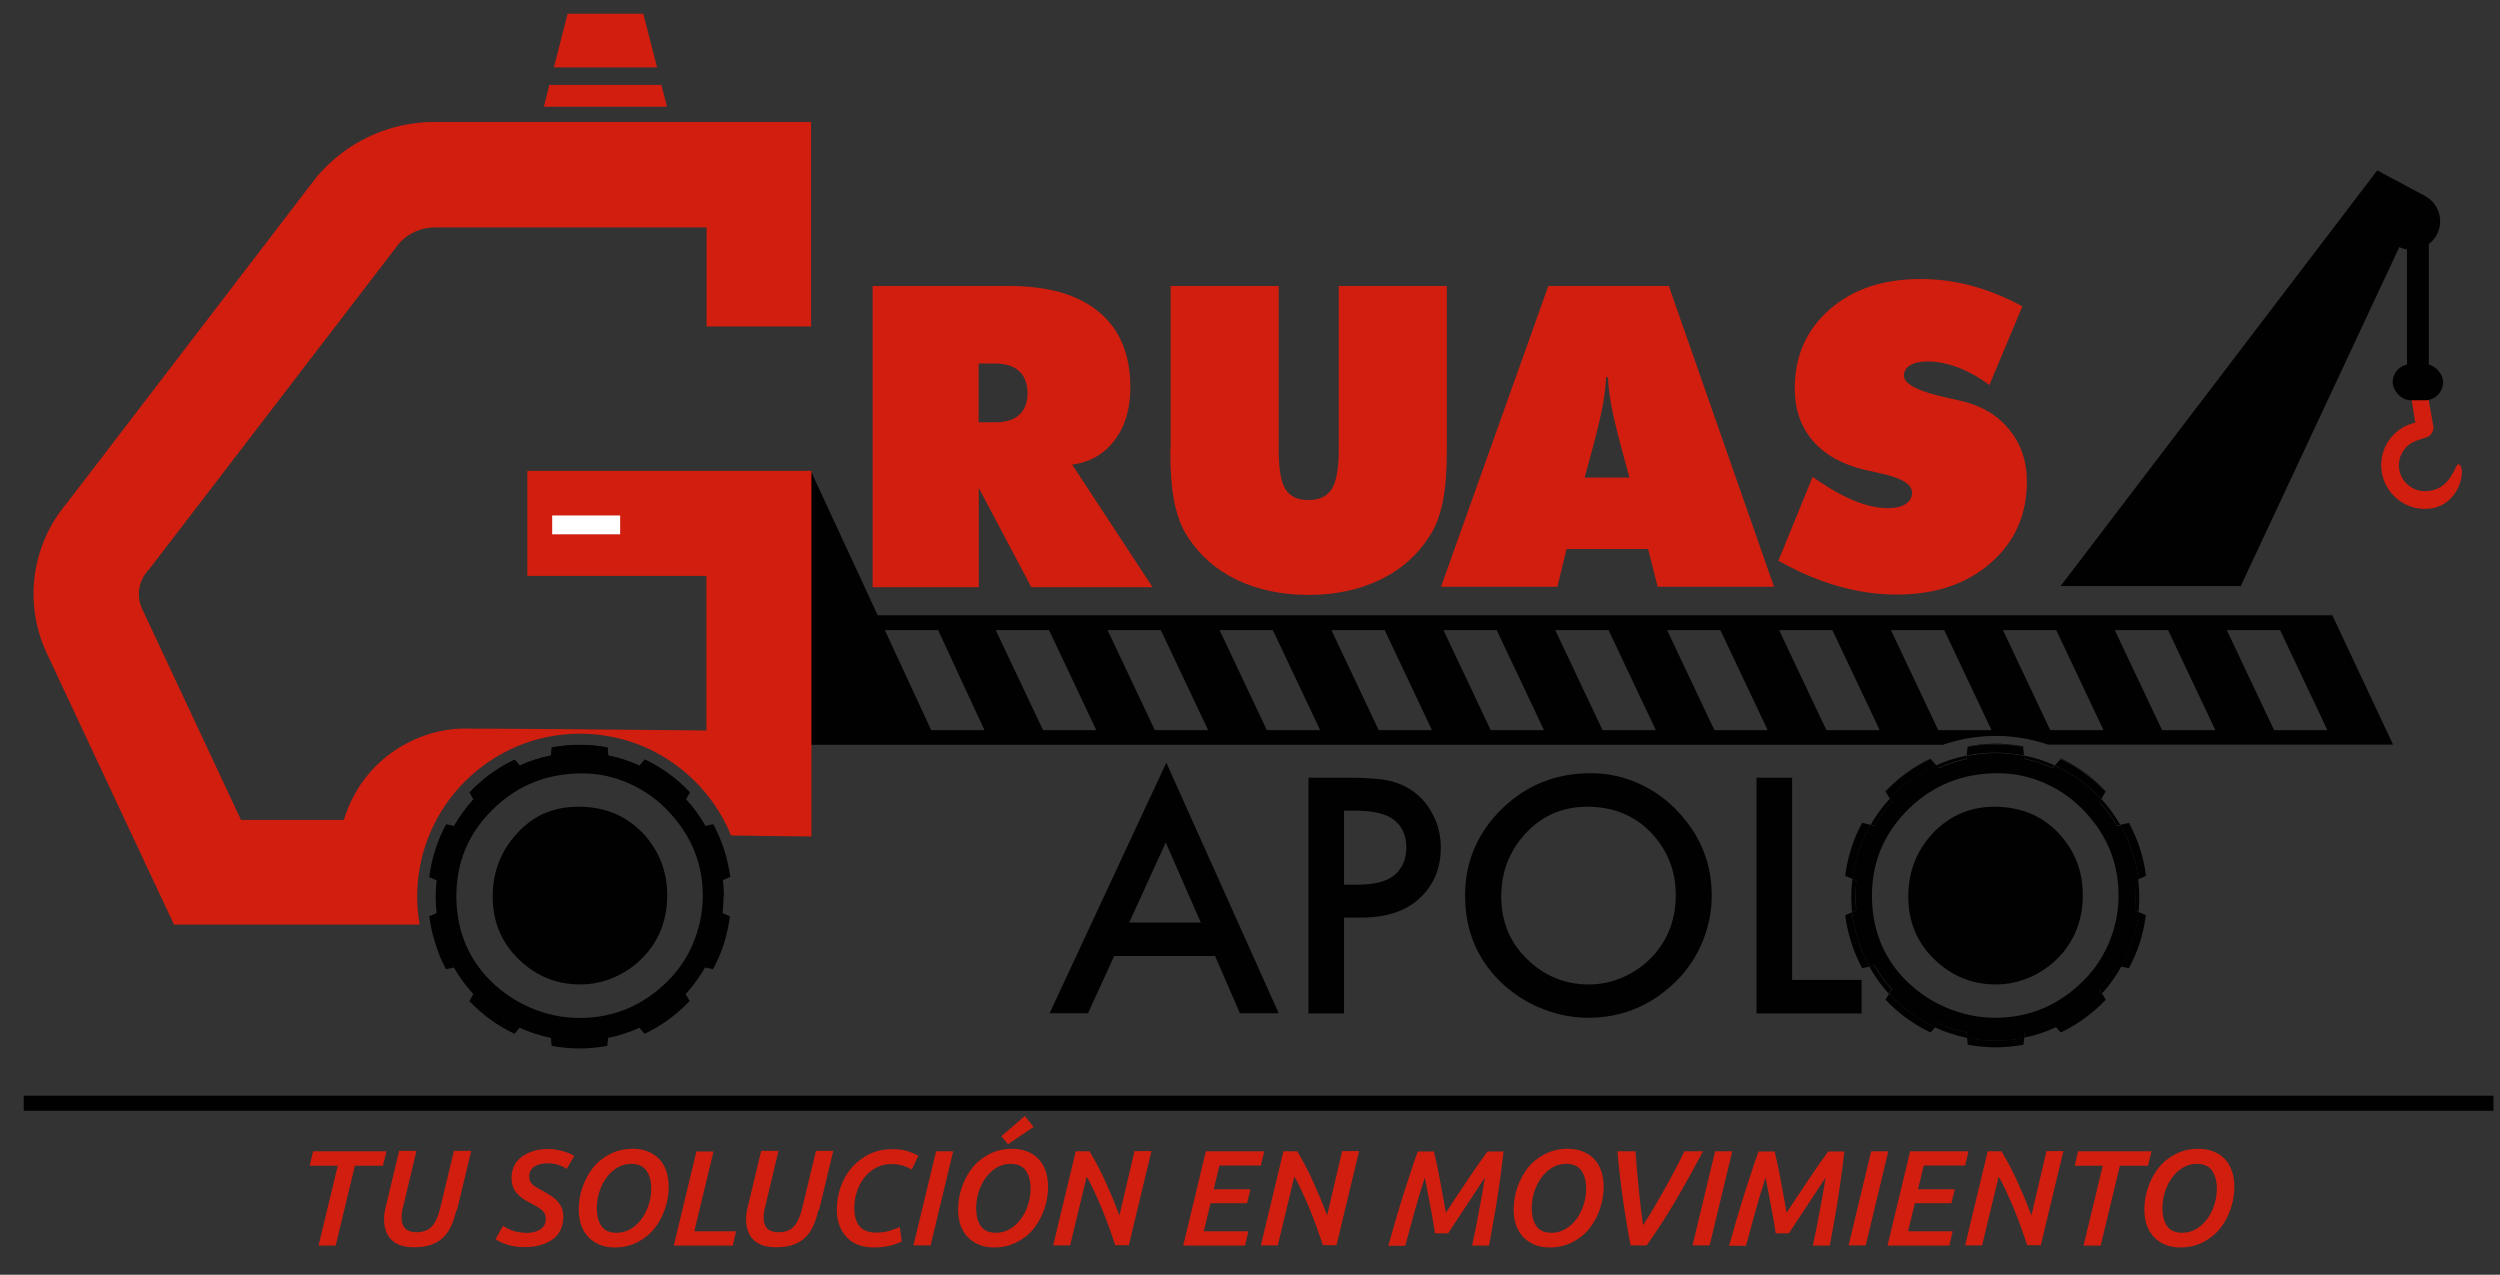 <svg xmlns="http://www.w3.org/2000/svg" id="Capa_1" data-name="Capa 1" viewBox="0 0 132.79 67.71"><rect x="0" y="0" width="132.79" height="67.71" fill="#333333" stroke="none"/><defs><style>      .cls-1, .cls-2 {        fill: none;      }      .cls-1, .cls-3, .cls-4, .cls-5, .cls-6 {        stroke-width: 0px;      }      .cls-7 {        stroke: #020101;        stroke-width: .8px;      }      .cls-7, .cls-2 {        stroke-miterlimit: 10;      }      .cls-7, .cls-4 {        fill: #fff;      }      .cls-2 {        stroke: #fff;        stroke-width: 1px;      }      .cls-3 {        fill: #020101;      }      .cls-5, .cls-6 {        fill: #d11e0f;      }      .cls-6 {        fill-rule: evenodd;      }    </style></defs><path class="cls-6" d="M128.04,20.88l.25,1.57c-1.04.23-1.81,1.15-1.81,2.26,0,1.28,1.04,2.32,2.32,2.32,1.88,0,2.24-2.23,1.79-2.37-.2-.06-.37,1.43-1.79,1.43-.76,0-1.38-.62-1.38-1.38,0-.58.36-1.08.87-1.28h0c.16-.07.62-.19.74-.27.14-.11.23-.28.23-.46l-.34-1.9-.87.08Z"></path><rect class="cls-3" x="127.85" y="11.52" width="1.16" height="8.65"></rect><rect class="cls-3" x="127.09" y="19.34" width="2.68" height="1.92" rx=".96" ry=".96"></rect><circle class="cls-3" cx="128.09" cy="11.75" r="1.52"></circle><polygon class="cls-3" points="109.45 31.13 126.27 9.05 128.73 10.37 119.02 31.13 109.45 31.13"></polygon><g><path class="cls-5" d="M46.35,31.17v-15.98h7.23c2.1,0,3.7.46,4.8,1.39,1.11.92,1.66,2.26,1.66,4,0,1.14-.28,2.07-.84,2.81-.56.74-1.31,1.16-2.25,1.29l4.27,6.51h-6.44l-2.79-5.27v5.27h-5.63ZM51.98,19.31v3.12h.9c.55,0,.97-.13,1.26-.4.29-.27.44-.65.44-1.14s-.15-.9-.44-1.17c-.29-.27-.72-.41-1.26-.41h-.9Z"></path><path class="cls-5" d="M62.18,23.86v-8.67h5.74v8.71c0,1.01.12,1.71.36,2.09.24.38.65.57,1.23.57s.99-.2,1.23-.59.37-1.08.37-2.07v-8.71h5.74v8.67c0,1.14-.07,2.07-.22,2.81-.15.74-.39,1.35-.72,1.84-.64,1-1.51,1.76-2.62,2.29-1.11.53-2.37.8-3.79.8s-2.69-.27-3.8-.8c-1.11-.53-1.98-1.3-2.62-2.29-.32-.49-.55-1.1-.7-1.82-.15-.73-.22-1.67-.22-2.83Z"></path><path class="cls-5" d="M76.54,31.17l5.7-15.98h6.4l5.59,15.98h-6.18l-.51-2.01h-4.33l-.49,2.01h-6.17ZM84.16,25.37h2.39l-.49-1.81c-.24-.92-.4-1.62-.49-2.12-.09-.49-.14-.96-.16-1.4h-.1c-.02.44-.08.9-.16,1.4-.09.5-.25,1.2-.49,2.12l-.49,1.81Z"></path><path class="cls-5" d="M94.45,29.81l1.83-4.48c.82.58,1.56,1,2.2,1.26.64.27,1.25.4,1.81.4.39,0,.7-.07.93-.22.23-.15.34-.35.34-.61,0-.44-.56-.78-1.69-1.02-.36-.08-.65-.14-.85-.19-1.19-.29-2.11-.81-2.74-1.55-.63-.74-.95-1.67-.95-2.77,0-1.72.62-3.11,1.85-4.19,1.23-1.08,2.84-1.62,4.84-1.62.92,0,1.82.12,2.71.36.89.24,1.78.6,2.69,1.09l-1.75,4.18c-.55-.41-1.11-.72-1.66-.93-.56-.21-1.1-.32-1.62-.32-.4,0-.71.07-.93.2-.22.13-.33.32-.33.56,0,.45.8.85,2.39,1.19.25.06.45.1.59.13,1.1.25,1.97.75,2.6,1.52s.95,1.69.95,2.77c0,1.77-.64,3.21-1.92,4.33-1.28,1.12-2.94,1.68-4.98,1.68-1.05,0-2.1-.15-3.14-.45-1.05-.3-2.1-.75-3.14-1.34Z"></path></g><path class="cls-3" d="M64.54,50.78h-5.36l-1.39,3.04h-2.04l6.2-13.31,5.97,13.31h-2.06l-1.32-3.04ZM63.78,49l-1.86-4.25-1.94,4.25h3.81Z"></path><path class="cls-3" d="M71.39,48.75v5.08h-1.89v-12.52h2.14c1.16,0,1.98.08,2.48.25.9.3,1.57.88,2,1.73.28.54.41,1.12.41,1.73,0,1.08-.36,1.96-1.09,2.66-.74.71-1.79,1.06-3.16,1.06h-.88ZM71.39,46.99h.71c.9,0,1.56-.17,1.96-.5.43-.36.64-.86.64-1.49s-.24-1.16-.71-1.49c-.42-.3-1.08-.45-1.98-.45h-.62v3.94Z"></path><path class="cls-3" d="M84.52,41.07c.87,0,1.71.18,2.53.55.82.37,1.54.89,2.15,1.57,1.15,1.25,1.72,2.71,1.72,4.38,0,.91-.19,1.78-.56,2.62-.37.83-.9,1.56-1.59,2.17-1.25,1.13-2.72,1.7-4.41,1.7-.93,0-1.83-.2-2.71-.59-.87-.39-1.62-.94-2.25-1.63-1.05-1.17-1.58-2.59-1.58-4.27,0-1.82.67-3.37,2-4.65,1.28-1.23,2.84-1.85,4.68-1.85ZM84.31,42.85c-1.41,0-2.57.55-3.48,1.65-.73.89-1.09,1.93-1.09,3.12,0,1.33.46,2.45,1.39,3.34.92.89,2.01,1.33,3.25,1.33.67,0,1.31-.14,1.93-.43.62-.29,1.15-.69,1.59-1.2.74-.86,1.11-1.9,1.11-3.12,0-1.29-.44-2.4-1.33-3.33-.87-.9-2-1.36-3.37-1.36Z"></path><path class="cls-3" d="M95.19,41.31v10.74h3.69v1.78h-5.58v-12.52h1.89Z"></path><g><path class="cls-3" d="M98.56,47.57c0-.26.01-.52.04-.78l-.21-.09c-.04.31-.06.62-.06.93,0,.28.02.55.04.82l.22-.1c-.03-.26-.04-.52-.04-.78Z"></path><path class="cls-3" d="M98.01,48.61c.13,1.01.44,1.96.9,2.81l.39-.08c-.49-.87-.81-1.85-.92-2.89l-.37.16Z"></path><path class="cls-3" d="M98.91,43.71c-.47.85-.77,1.8-.9,2.81l.39.17c.13-1.04.46-2.02.96-2.88l-.44-.1Z"></path><g><polygon class="cls-1" points="111.73 38.78 109.22 33.47 106.39 33.47 108.9 38.78 111.73 38.78"></polygon><polygon class="cls-1" points="117.67 38.78 115.17 33.47 112.33 33.47 114.84 38.78 117.67 38.78"></polygon><polygon class="cls-1" points="58.84 33.47 61.34 38.78 64.18 38.78 61.67 33.47 58.84 33.47"></polygon><polygon class="cls-1" points="46.99 33.47 49.46 38.78 52.29 38.78 49.82 33.47 46.99 33.47"></polygon><polygon class="cls-1" points="52.89 33.47 55.4 38.78 58.23 38.78 55.72 33.47 52.89 33.47"></polygon><polygon class="cls-1" points="123.62 38.78 121.11 33.47 118.28 33.47 120.79 38.78 123.62 38.78"></polygon><path class="cls-1" d="M98.91,43.71c-.47.85-.77,1.8-.9,2.81l.39.17c.13-1.04.46-2.02.96-2.88l-.44-.1Z"></path><path class="cls-1" d="M98.01,48.61c.13,1.01.44,1.96.9,2.81l.39-.08c-.49-.87-.81-1.85-.92-2.89l-.37.16Z"></path><path class="cls-1" d="M98.56,47.57c0-.26.01-.52.04-.78l-.21-.09c-.04.31-.06.62-.06.93,0,.28.02.55.04.82l.22-.1c-.03-.26-.04-.52-.04-.78Z"></path><polygon class="cls-1" points="64.78 33.47 67.29 38.78 70.12 38.78 67.61 33.47 64.78 33.47"></polygon><polygon class="cls-1" points="88.56 33.47 91.06 38.78 93.9 38.78 91.39 33.47 88.56 33.47"></polygon><polygon class="cls-1" points="82.61 33.47 85.12 38.78 87.95 38.78 85.44 33.47 82.61 33.47"></polygon><polygon class="cls-1" points="94.5 33.47 97.01 38.78 99.84 38.78 97.33 33.47 94.5 33.47"></polygon><polygon class="cls-1" points="100.45 33.47 102.95 38.78 105.78 38.78 103.28 33.47 100.45 33.47"></polygon><polygon class="cls-1" points="70.72 33.47 73.23 38.78 76.06 38.78 73.56 33.47 70.72 33.47"></polygon><polygon class="cls-1" points="76.67 33.47 79.18 38.78 82.01 38.78 79.5 33.47 76.67 33.47"></polygon><path class="cls-3" d="M123.88,32.68H46.62l-3.56-7.68v7.68h-.89v6.88h61.03c.87-.3,1.81-.47,2.79-.47.04,0,.08,0,.12,0,.12,0,.25,0,.37.01.8.05,1.57.2,2.3.45h18.33l-3.23-6.88ZM49.46,38.78l-2.46-5.31h2.83l2.46,5.31h-2.83ZM55.4,38.78l-2.51-5.31h2.83l2.51,5.31h-2.83ZM61.34,38.78l-2.51-5.31h2.83l2.51,5.31h-2.83ZM67.29,38.78l-2.51-5.31h2.83l2.51,5.31h-2.83ZM73.23,38.78l-2.51-5.31h2.83l2.51,5.31h-2.83ZM79.18,38.78l-2.51-5.31h2.83l2.51,5.31h-2.83ZM85.12,38.78l-2.51-5.31h2.83l2.51,5.31h-2.83ZM91.06,38.78l-2.51-5.31h2.83l2.51,5.31h-2.83ZM97.01,38.78l-2.51-5.31h2.83l2.51,5.31h-2.83ZM102.95,38.78l-2.51-5.31h2.83l2.51,5.31h-2.83ZM108.9,38.78l-2.51-5.31h2.83l2.51,5.31h-2.83ZM114.84,38.78l-2.51-5.31h2.83l2.51,5.31h-2.83ZM120.79,38.78l-2.51-5.31h2.83l2.51,5.31h-2.83Z"></path><path class="cls-3" d="M107.54,54.84l-.03.28c.59-.12,1.16-.31,1.7-.56l-.19-.21c-.47.21-.97.38-1.48.48Z"></path><path class="cls-3" d="M102.97,40.78c.47-.21.97-.38,1.48-.48l.02-.17c-.57.11-1.11.29-1.62.52l.12.14Z"></path><path class="cls-3" d="M111.51,52.54l.14.23c.4-.44.74-.92,1.03-1.44l-.25-.05c-.26.45-.57.87-.92,1.26Z"></path><path class="cls-3" d="M113.43,47.57c0,.26-.01.52-.04.78l.2.09c.03-.27.04-.54.04-.81,0-.31-.02-.62-.06-.92l-.19.08c.03.26.04.52.04.78Z"></path><path class="cls-3" d="M100.48,42.6l-.1-.18c-.39.42-.73.89-1.02,1.39l.21.04c.26-.45.57-.87.92-1.26Z"></path><path class="cls-3" d="M99.56,51.28l-.27.06c.29.52.64,1.01,1.04,1.45l.14-.25c-.35-.39-.66-.81-.92-1.26Z"></path><path class="cls-3" d="M112.43,43.85l.19-.04c-.29-.5-.63-.96-1.01-1.38l-.09.16c.35.39.66.81.92,1.26Z"></path><path class="cls-3" d="M102.97,54.35l-.19.22c.54.25,1.11.44,1.71.56l-.03-.29c-.52-.11-1.01-.27-1.48-.48Z"></path><path class="cls-3" d="M109.02,40.78l.11-.13c-.51-.23-1.05-.41-1.61-.52l.02.17c.52.11,1.01.27,1.48.48Z"></path><path class="cls-3" d="M102.75,50.96c.92.89,2.01,1.33,3.25,1.33.67,0,1.31-.14,1.93-.43.62-.29,1.15-.69,1.59-1.2.74-.86,1.11-1.9,1.11-3.12,0-1.29-.44-2.4-1.33-3.33-.87-.9-2-1.36-3.37-1.36s-2.57.55-3.48,1.65c-.73.89-1.09,1.93-1.09,3.12,0,1.33.46,2.45,1.39,3.34Z"></path><path class="cls-3" d="M102.97,40.78l-.12-.14c-.94.42-1.78,1.03-2.47,1.78l.1.18c-.35.39-.66.81-.92,1.26l-.21-.04c-.5.87-.84,1.84-.96,2.88l.21.09c-.03.26-.04.52-.04.78s.01.52.04.78l-.22.1c.11,1.04.43,2.02.92,2.89l.27-.06c.26.45.57.87.92,1.26l-.14.25c.68.75,1.51,1.36,2.44,1.79l.19-.22c.47.21.97.38,1.48.48l.03.29c.49.1.99.15,1.5.15s1.03-.05,1.52-.15l.03-.28c.52-.11,1.01-.27,1.48-.48l.19.21c.93-.43,1.76-1.04,2.44-1.79l-.14-.23c.35-.39.66-.81.92-1.26l.25.05c.49-.87.81-1.85.92-2.9l-.2-.09c.03-.26.04-.52.04-.78s-.01-.52-.04-.78l.19-.08c-.13-1.04-.46-2.02-.96-2.89l-.19.04c-.26-.45-.57-.87-.92-1.26l.09-.16c-.69-.75-1.53-1.36-2.47-1.78l-.11.13c-.47-.21-.97-.38-1.48-.48l-.02-.17c-.5-.1-1.01-.15-1.54-.15s-1.02.05-1.51.15l-.02.17c-.52.11-1.01.27-1.48.48ZM106.13,41.07c.87,0,1.71.18,2.53.55.82.37,1.54.89,2.15,1.57,1.15,1.25,1.72,2.71,1.72,4.38,0,.91-.19,1.78-.56,2.62-.37.83-.9,1.56-1.59,2.17-1.25,1.13-2.72,1.7-4.41,1.7-.93,0-1.83-.2-2.71-.59-.87-.39-1.62-.94-2.25-1.63-1.05-1.17-1.58-2.59-1.58-4.27,0-1.82.67-3.37,2-4.65,1.28-1.23,2.84-1.85,4.68-1.85Z"></path><path class="cls-3" d="M100.15,42.03h0s.06-.06.08-.09c-.03.03-.06.06-.09.09Z"></path><path class="cls-3" d="M113.08,43.71h-.01c.19.35.36.71.5,1.08-.14-.37-.3-.74-.48-1.08Z"></path><path class="cls-3" d="M111.84,42.04v-.02c-.67-.72-1.48-1.31-2.38-1.74l-.02.02c.9.43,1.71,1.02,2.39,1.73Z"></path><path class="cls-3" d="M102.53,40.29c-.84.4-1.6.94-2.24,1.59.65-.65,1.41-1.18,2.25-1.58h0Z"></path><path class="cls-3" d="M106.63,39.56c.29.02.57.06.85.11v-.03c-.19-.03-.38-.06-.57-.08h-.28Z"></path><path class="cls-3" d="M105.08,39.56c-.19.02-.38.05-.56.08v.02c.27-.05.54-.09.82-.11h-.26Z"></path><path class="cls-3" d="M105.99,39.53c.11,0,.21,0,.32,0v-.03c-.11,0-.21,0-.31,0-.31,0-.61.02-.91.06h.26c.21-.02.43-.03.64-.03Z"></path><path class="cls-3" d="M106.64,39.56h.27c-.09-.01-.19-.02-.28-.03v.03Z"></path><path class="cls-3" d="M106.63,39.56h0v-.03c-.12,0-.23-.02-.35-.02v.03c.12,0,.23.01.34.02Z"></path><path class="cls-3" d="M113.08,51.42c.47-.85.77-1.8.9-2.81l-.39-.17c-.11,1.04-.43,2.02-.92,2.9l.4.09Z"></path><path class="cls-3" d="M113.58,46.7l.41-.18c-.08-.6-.22-1.18-.42-1.73-.14-.37-.31-.73-.5-1.08l-.45.1c.5.87.84,1.85.96,2.89Z"></path><path class="cls-3" d="M106.31,39.56h-.97c-.28.02-.55.06-.83.11l-.05.46c.49-.1,1-.15,1.51-.15s1.04.05,1.54.15l-.05-.46c-.28-.05-.56-.09-.85-.11h-.31Z"></path><path class="cls-3" d="M105.99,39.53c-.22,0-.43.01-.64.03h.97v-.02c-.11,0-.22,0-.33,0Z"></path><path class="cls-3" d="M106.31,39.56h.31c-.11,0-.22-.02-.32-.02v.02Z"></path><path class="cls-3" d="M100.34,52.78l-.19.32c.68.72,1.49,1.31,2.39,1.74l.24-.27c-.93-.43-1.76-1.04-2.44-1.79Z"></path><path class="cls-3" d="M102.85,40.65l-.31-.34c-.84.4-1.6.93-2.25,1.58-.02.02-.04.04-.06.06-.03.03-.06.06-.08.09l.23.39c.69-.75,1.53-1.35,2.47-1.78Z"></path><path class="cls-3" d="M111.61,42.44l.23-.39c-.68-.71-1.49-1.31-2.39-1.73l-.31.34c.94.43,1.78,1.04,2.47,1.78Z"></path><path class="cls-3" d="M104.48,55.13l.04.36c.48.09.97.14,1.48.14s1-.05,1.48-.14l.04-.37c-.49.1-1,.15-1.52.15s-1.02-.05-1.5-.15Z"></path><path class="cls-3" d="M109.21,54.56l.25.28c.9-.43,1.71-1.02,2.39-1.74l-.2-.34c-.68.75-1.51,1.36-2.44,1.79Z"></path></g></g><line class="cls-2" x1="29.52" y1="27.8" x2="33.1" y2="27.8"></line><g><path class="cls-5" d="M20.53,61.15l-.19.77h-1.49l-1.02,4.24h-.91l1.02-4.24h-1.49l.18-.77h3.89Z"></path><path class="cls-5" d="M24.23,64.31c-.07.31-.16.58-.27.82-.11.24-.25.44-.43.61s-.39.29-.64.38c-.25.09-.56.13-.91.13-.28,0-.52-.04-.72-.11-.2-.07-.36-.18-.49-.31-.13-.13-.22-.29-.28-.47-.06-.18-.09-.38-.09-.59,0-.11,0-.23.03-.37.02-.13.04-.26.08-.39l.69-2.88h.92l-.71,2.98c-.03.09-.05.19-.06.29s-.02.19-.02.29c0,.11.01.21.04.3.03.09.07.17.13.24.06.07.14.12.25.16.1.04.23.06.38.06.35,0,.62-.1.81-.31.19-.21.33-.52.43-.93l.74-3.08h.92l-.76,3.16Z"></path><path class="cls-5" d="M27.91,65.49c.13,0,.26-.01.39-.04.13-.02.24-.06.35-.12.1-.06.19-.14.25-.23.06-.1.09-.22.09-.37,0-.11-.02-.21-.07-.29s-.11-.15-.19-.21c-.08-.06-.17-.12-.28-.18-.1-.06-.21-.11-.33-.18-.13-.06-.24-.13-.36-.21-.11-.08-.21-.17-.3-.27s-.16-.22-.21-.35c-.05-.13-.08-.29-.08-.48,0-.22.04-.42.13-.61.08-.19.21-.35.38-.48.17-.13.37-.24.61-.32.24-.08.53-.12.85-.12.15,0,.29.01.43.04s.27.05.39.09c.12.04.23.08.32.12.09.04.16.08.22.12l-.4.69c-.1-.08-.24-.15-.42-.21s-.38-.09-.6-.09c-.13,0-.25.01-.37.04s-.22.07-.31.12c-.09.06-.16.13-.21.22-.05.09-.08.19-.08.31,0,.11.02.2.05.27.04.07.09.14.15.19.06.06.14.11.23.15.09.05.18.1.28.16.15.08.29.16.42.25.13.08.25.18.35.28.1.11.18.23.24.36.06.14.09.3.09.49,0,.27-.05.51-.15.71-.1.2-.24.37-.43.5-.18.13-.4.23-.65.3-.25.07-.52.1-.82.1-.2,0-.38-.01-.55-.04-.17-.03-.31-.06-.44-.11-.13-.04-.24-.09-.34-.14-.09-.05-.17-.09-.22-.13l.4-.71s.11.07.19.12c.08.04.17.08.27.12.1.04.21.07.33.09.12.02.25.04.38.04Z"></path><path class="cls-5" d="M32.66,66.26c-.28,0-.54-.04-.77-.13-.23-.09-.44-.22-.61-.39-.17-.17-.3-.38-.4-.63-.09-.25-.14-.54-.14-.86,0-.39.06-.77.19-1.16.13-.38.31-.73.55-1.04.24-.31.54-.55.9-.74.36-.19.77-.29,1.23-.29.28,0,.54.04.77.13.24.09.44.22.61.39.17.17.3.38.39.63.09.25.14.54.14.86,0,.39-.06.77-.19,1.16-.13.39-.31.73-.55,1.04s-.54.55-.9.74c-.36.19-.77.29-1.23.29ZM33.52,61.82c-.27,0-.52.07-.75.21-.22.14-.42.32-.57.54-.16.22-.28.47-.37.75-.09.28-.13.57-.13.86,0,.39.08.71.25.95.17.24.44.35.81.35.27,0,.52-.07.75-.21.23-.14.42-.32.58-.54.16-.22.28-.47.37-.75.09-.28.13-.57.13-.86,0-.39-.09-.71-.26-.95-.17-.24-.44-.35-.81-.35Z"></path><path class="cls-5" d="M39.1,65.39l-.18.77h-3.13l1.2-5h.91l-1.02,4.24h2.21Z"></path><path class="cls-5" d="M43.46,64.31c-.07.31-.16.58-.27.82-.11.24-.25.44-.43.61s-.39.29-.64.38c-.25.09-.56.13-.91.13-.28,0-.52-.04-.72-.11-.2-.07-.36-.18-.49-.31-.13-.13-.22-.29-.28-.47-.06-.18-.09-.38-.09-.59,0-.11,0-.23.03-.37.02-.13.04-.26.08-.39l.69-2.88h.92l-.71,2.98c-.03.09-.05.19-.06.29s-.02.19-.02.29c0,.11.01.21.04.3.03.09.07.17.13.24.06.07.14.12.25.16.1.04.23.06.38.06.35,0,.62-.1.81-.31.19-.21.33-.52.43-.93l.74-3.08h.92l-.76,3.16Z"></path><path class="cls-5" d="M47.91,65.94c-.16.08-.36.16-.61.22s-.54.1-.9.1c-.31,0-.58-.05-.82-.14-.24-.09-.45-.23-.61-.41-.17-.18-.3-.39-.39-.64-.09-.25-.13-.53-.13-.84,0-.4.07-.8.2-1.18s.33-.72.58-1.02c.26-.3.57-.54.93-.72s.78-.27,1.24-.27c.3,0,.57.03.79.1.22.07.42.15.59.25l-.35.73c-.15-.09-.32-.16-.49-.21-.18-.05-.37-.08-.6-.08-.3,0-.58.07-.82.2-.24.13-.45.31-.62.53-.17.22-.3.47-.39.75-.09.28-.13.56-.13.85,0,.45.1.78.29.99.19.21.48.32.86.32.29,0,.53-.03.74-.1s.38-.13.52-.2l.11.77Z"></path><path class="cls-5" d="M49.72,61.15h.91l-1.2,5h-.91l1.2-5Z"></path><path class="cls-5" d="M52.81,66.26c-.28,0-.54-.04-.77-.13-.23-.09-.44-.22-.61-.39-.17-.17-.3-.38-.4-.63-.09-.25-.14-.54-.14-.86,0-.39.06-.77.19-1.16.13-.38.31-.73.55-1.04.24-.31.54-.55.9-.74.36-.19.77-.29,1.23-.29.28,0,.54.04.77.13.24.09.44.22.61.39.17.17.3.38.39.63.09.25.14.54.14.86,0,.39-.06.77-.19,1.16-.13.39-.31.73-.55,1.04s-.54.55-.9.74c-.36.19-.77.29-1.23.29ZM53.67,61.82c-.27,0-.52.07-.75.21-.22.14-.42.32-.57.54-.16.22-.28.47-.37.75-.09.28-.13.57-.13.86,0,.39.08.71.25.95.17.24.44.35.81.35.27,0,.52-.07.75-.21.23-.14.42-.32.58-.54.16-.22.28-.47.37-.75.09-.28.13-.57.13-.86,0-.39-.09-.71-.26-.95-.17-.24-.44-.35-.81-.35ZM54.43,59.27l.47.59-1.36.92-.35-.43,1.25-1.08Z"></path><path class="cls-5" d="M59.24,66.15c-.09-.28-.2-.58-.31-.9s-.24-.65-.37-.97c-.13-.32-.27-.64-.41-.94-.14-.31-.28-.59-.43-.84l-.88,3.65h-.9l1.2-5h.73c.13.22.27.46.42.74s.29.57.43.88c.14.31.27.61.4.92.13.31.24.6.34.87l.8-3.42h.9l-1.2,5h-.73Z"></path><path class="cls-5" d="M62.85,66.15l1.2-5h3.1l-.18.76h-2.2l-.3,1.26h1.95l-.18.74h-1.94l-.36,1.49h2.37l-.18.76h-3.28Z"></path><path class="cls-5" d="M70.27,66.15c-.09-.28-.2-.58-.31-.9s-.24-.65-.37-.97c-.13-.32-.27-.64-.41-.94-.14-.31-.28-.59-.43-.84l-.88,3.65h-.9l1.2-5h.73c.13.22.27.46.42.74s.29.57.43.88c.14.31.27.61.4.92.13.31.24.6.34.87l.8-3.42h.9l-1.2,5h-.73Z"></path><path class="cls-5" d="M76.16,61.15c.04.17.09.39.15.65s.11.55.17.86c.06.3.11.61.17.92.06.31.11.59.15.84.16-.26.35-.53.55-.84.2-.3.4-.6.6-.9s.39-.58.58-.85c.19-.27.35-.49.48-.67h.85c-.04.37-.08.76-.14,1.17s-.11.84-.18,1.27c-.07.43-.14.87-.22,1.3-.08.44-.15.86-.23,1.26h-.9c.13-.58.25-1.18.36-1.79.12-.61.22-1.22.32-1.82-.08.12-.18.26-.28.42-.11.16-.22.34-.34.52-.12.18-.24.37-.37.56-.13.19-.25.38-.37.56-.12.18-.23.35-.33.5s-.19.29-.26.4h-.7c-.02-.16-.06-.37-.1-.63-.04-.26-.09-.53-.15-.82-.05-.29-.11-.57-.16-.84-.05-.27-.1-.5-.13-.67-.2.6-.38,1.21-.55,1.83-.17.62-.33,1.22-.49,1.79h-.9c.12-.41.24-.84.37-1.29.13-.44.26-.88.4-1.32.14-.44.27-.86.41-1.27.13-.41.26-.79.39-1.13h.84Z"></path><path class="cls-5" d="M82.32,66.26c-.28,0-.54-.04-.77-.13-.23-.09-.44-.22-.61-.39-.17-.17-.3-.38-.4-.63-.09-.25-.14-.54-.14-.86,0-.39.06-.77.19-1.16.13-.38.31-.73.55-1.04.24-.31.54-.55.9-.74.36-.19.77-.29,1.23-.29.28,0,.54.04.77.13.24.09.44.22.61.39.17.17.3.38.39.63.09.25.14.54.14.86,0,.39-.06.77-.19,1.16-.13.39-.31.73-.55,1.04s-.54.55-.9.74c-.36.19-.77.29-1.23.29ZM83.18,61.82c-.27,0-.52.07-.75.21-.22.14-.42.32-.57.54-.16.22-.28.47-.37.75-.09.28-.13.57-.13.86,0,.39.08.71.25.95.17.24.44.35.81.35.27,0,.52-.07.75-.21.23-.14.42-.32.58-.54.16-.22.28-.47.37-.75.09-.28.13-.57.13-.86,0-.39-.09-.71-.26-.95-.17-.24-.44-.35-.81-.35Z"></path><path class="cls-5" d="M87.47,66.15h-.86c-.15-.77-.28-1.58-.4-2.41s-.22-1.7-.3-2.59h.96c.05.71.11,1.4.18,2.07.07.67.14,1.29.22,1.86.18-.27.36-.56.55-.88s.38-.65.57-.99c.19-.34.38-.68.56-1.03s.36-.69.52-1.03h.99c-.45.85-.92,1.7-1.41,2.54-.49.84-1.02,1.66-1.59,2.47Z"></path><path class="cls-5" d="M91.1,61.15h.91l-1.2,5h-.91l1.2-5Z"></path><path class="cls-5" d="M94.26,61.15c.04.17.09.39.15.65s.11.55.17.86c.06.3.11.61.17.92.06.31.11.59.15.84.16-.26.35-.53.55-.84.2-.3.4-.6.6-.9s.39-.58.58-.85c.19-.27.35-.49.48-.67h.85c-.04.37-.08.76-.14,1.17s-.11.84-.18,1.27c-.07.43-.14.87-.22,1.3-.08.44-.15.86-.23,1.26h-.9c.13-.58.25-1.18.36-1.79.12-.61.22-1.22.32-1.82-.08.12-.18.26-.28.42-.11.16-.22.34-.34.52-.12.18-.24.37-.37.56-.13.19-.25.38-.37.56-.12.18-.23.35-.33.5s-.19.29-.26.4h-.7c-.02-.16-.06-.37-.1-.63-.04-.26-.09-.53-.15-.82-.05-.29-.11-.57-.16-.84-.05-.27-.1-.5-.13-.67-.2.6-.38,1.21-.55,1.83-.17.62-.33,1.22-.49,1.79h-.9c.12-.41.24-.84.37-1.29.13-.44.26-.88.4-1.32.14-.44.27-.86.41-1.27.13-.41.26-.79.39-1.13h.84Z"></path><path class="cls-5" d="M99.39,61.15h.91l-1.2,5h-.91l1.2-5Z"></path><path class="cls-5" d="M100.26,66.15l1.2-5h3.1l-.18.76h-2.2l-.3,1.26h1.95l-.18.74h-1.94l-.36,1.49h2.37l-.18.76h-3.28Z"></path><path class="cls-5" d="M107.68,66.15c-.09-.28-.2-.58-.31-.9s-.24-.65-.37-.97c-.13-.32-.27-.64-.41-.94-.14-.31-.28-.59-.43-.84l-.88,3.65h-.9l1.2-5h.73c.13.22.27.46.42.74s.29.57.43.88c.14.31.27.61.4.92.13.31.24.6.34.87l.8-3.42h.9l-1.2,5h-.73Z"></path><path class="cls-5" d="M114.28,61.15l-.19.77h-1.49l-1.02,4.24h-.91l1.02-4.24h-1.49l.18-.77h3.89Z"></path><path class="cls-5" d="M115.82,66.26c-.28,0-.54-.04-.77-.13-.23-.09-.44-.22-.61-.39-.17-.17-.3-.38-.4-.63-.09-.25-.14-.54-.14-.86,0-.39.06-.77.19-1.16.13-.38.31-.73.55-1.04.24-.31.54-.55.9-.74.36-.19.77-.29,1.23-.29.28,0,.54.04.77.13.24.09.44.22.61.39.17.17.3.38.39.63.09.25.14.54.14.86,0,.39-.06.77-.19,1.16-.13.39-.31.73-.55,1.04s-.54.55-.9.74c-.36.19-.77.29-1.23.29ZM116.68,61.82c-.27,0-.52.07-.75.21-.22.14-.42.32-.57.54-.16.22-.28.47-.37.75-.09.28-.13.57-.13.86,0,.39.08.71.25.95.17.24.44.35.81.35.27,0,.52-.07.75-.21.23-.14.42-.32.58-.54.16-.22.28-.47.37-.75.09-.28.13-.57.13-.86,0-.39-.09-.71-.26-.95-.17-.24-.44-.35-.81-.35Z"></path></g><line class="cls-7" x1="1.26" y1="58.6" x2="132.44" y2="58.6"></line><g><polygon class="cls-5" points="34.9 3.58 34.17 .73 30.15 .73 29.42 3.58 34.9 3.58"></polygon><polygon class="cls-5" points="29.18 4.51 28.89 5.67 35.43 5.67 35.13 4.51 29.18 4.51"></polygon></g><g><path class="cls-3" d="M33.82,40.84l.15-.17c-.52-.24-1.08-.42-1.66-.54l.02.23c.52.11,1.01.27,1.48.48Z"></path><path class="cls-3" d="M25.28,42.65l-.12-.2c-.39.43-.74.9-1.03,1.41l.23.05c.26-.45.57-.87.92-1.26Z"></path><path class="cls-3" d="M29.25,40.35l.02-.23c-.58.12-1.14.3-1.66.54l.15.17c.47-.21.97-.38,1.48-.48Z"></path><path class="cls-3" d="M37.23,43.91l.23-.05c-.29-.51-.63-.98-1.03-1.41l-.12.2c.35.39.66.81.92,1.26Z"></path><path class="cls-3" d="M36.43,42.45l.21-.37c-.68-.72-1.49-1.31-2.39-1.74l-.28.32c.94.43,1.77,1.04,2.46,1.79Z"></path><path class="cls-3" d="M32.31,40.12l-.04-.42c-.48-.09-.97-.14-1.48-.14s-1,.05-1.48.14l-.04.42c.49-.1,1-.15,1.52-.15s1.03.05,1.52.15Z"></path><path class="cls-3" d="M27.62,40.67l-.28-.32c-.9.43-1.71,1.02-2.39,1.74l.21.37c.69-.75,1.52-1.36,2.46-1.79Z"></path><g><path class="cls-5" d="M43.08,17.32V6.48h-20.02c-2.35,0-4.58,1.02-6.13,2.79l-.06.06L3.54,26.74c-1.87,2.21-2.29,5.32-1.06,7.95l6.76,14.42h13.05c-.08-.48-.13-.98-.13-1.49,0-4.77,3.88-8.65,8.65-8.65,3.62,0,6.73,2.24,8.02,5.41.88,0,1.43.02,1.45.02l2.82.03v-19.42h-15.09v5.58h9.51v8.21c-3.85-.04-10.51-.1-12.95-.1h-.06c-2.16.05-5.18,1.42-6.25,4.85h-5.46l-5.25-11.21c-.31-.66-.2-1.45.28-2l.06-.06,13.33-17.38c.48-.52,1.16-.82,1.87-.82h14.44v5.26h5.58Z"></path><g><path class="cls-3" d="M34.22,44.34s-.07-.09-.12-.13c-.87-.9-2-1.36-3.37-1.36s-2.41.48-3.28,1.43c-.06.07-.13.14-.19.22-.73.89-1.09,1.93-1.09,3.12,0,1.33.46,2.45,1.39,3.34.92.89,2.01,1.33,3.25,1.33.67,0,1.31-.14,1.93-.43.62-.29,1.15-.69,1.59-1.2.74-.86,1.11-1.9,1.11-3.12s-.41-2.29-1.21-3.2Z"></path><path class="cls-3" d="M38.45,47.62c0-.3-.02-.59-.05-.87l.39-.17c-.02-.17-.05-.34-.09-.51,0-.04-.01-.07-.02-.11-.04-.17-.08-.34-.12-.51,0,0,0,0,0,0-.05-.17-.1-.34-.16-.5,0-.02-.01-.04-.02-.06-.1-.28-.21-.55-.34-.81-.05-.1-.1-.2-.16-.3l-.42.09c-.29-.51-.63-.98-1.03-1.41l.21-.37c-.68-.72-1.49-1.31-2.39-1.74l-.28.32c-.52-.24-1.08-.42-1.66-.54l-.04-.42c-.48-.09-.97-.14-1.48-.14s-1,.05-1.48.14l-.04.42c-.58.12-1.14.3-1.66.54l-.28-.32c-.9.43-1.71,1.02-2.39,1.74l.21.37c-.39.43-.74.9-1.03,1.41l-.42-.09c-.47.85-.77,1.8-.9,2.81l.39.17c-.03.29-.05.58-.05.87s.02.59.05.87l-.39.17c.06.45.15.88.28,1.3,0,.03.02.06.03.09.02.07.04.13.06.2.02.05.03.09.05.14.02.06.04.11.06.17.02.05.04.11.06.16.02.05.04.1.06.15.03.06.06.13.09.19.02.04.03.08.05.11.05.1.1.2.15.3l.42-.09c.29.51.63.98,1.03,1.41l-.21.37c.68.72,1.49,1.31,2.39,1.74l.28-.32c.52.24,1.08.42,1.66.54l.04.42c.48.09.97.14,1.48.14s1-.05,1.48-.14l.04-.42c.58-.12,1.14-.3,1.66-.54l.28.32c.9-.43,1.71-1.02,2.39-1.74l-.21-.37c.39-.43.74-.9,1.03-1.41l.42.09c.47-.85.77-1.8.9-2.81l-.39-.17c.03-.29.05-.58.05-.87ZM36.78,50.2c-.37.83-.9,1.56-1.59,2.17-1.25,1.13-2.72,1.7-4.41,1.7-.93,0-1.83-.2-2.71-.59-.87-.39-1.62-.94-2.25-1.63-1.05-1.17-1.58-2.59-1.58-4.27,0-1.22.3-2.32.9-3.3.29-.48.66-.93,1.1-1.35,1.28-1.23,2.84-1.85,4.68-1.85.87,0,1.71.18,2.53.55.82.37,1.54.89,2.15,1.57.34.37.63.76.87,1.16.57.97.86,2.04.86,3.22,0,.91-.19,1.78-.56,2.62Z"></path></g></g></g><rect class="cls-4" x="29.33" y="27.38" width="3.61" height="1"></rect></svg>